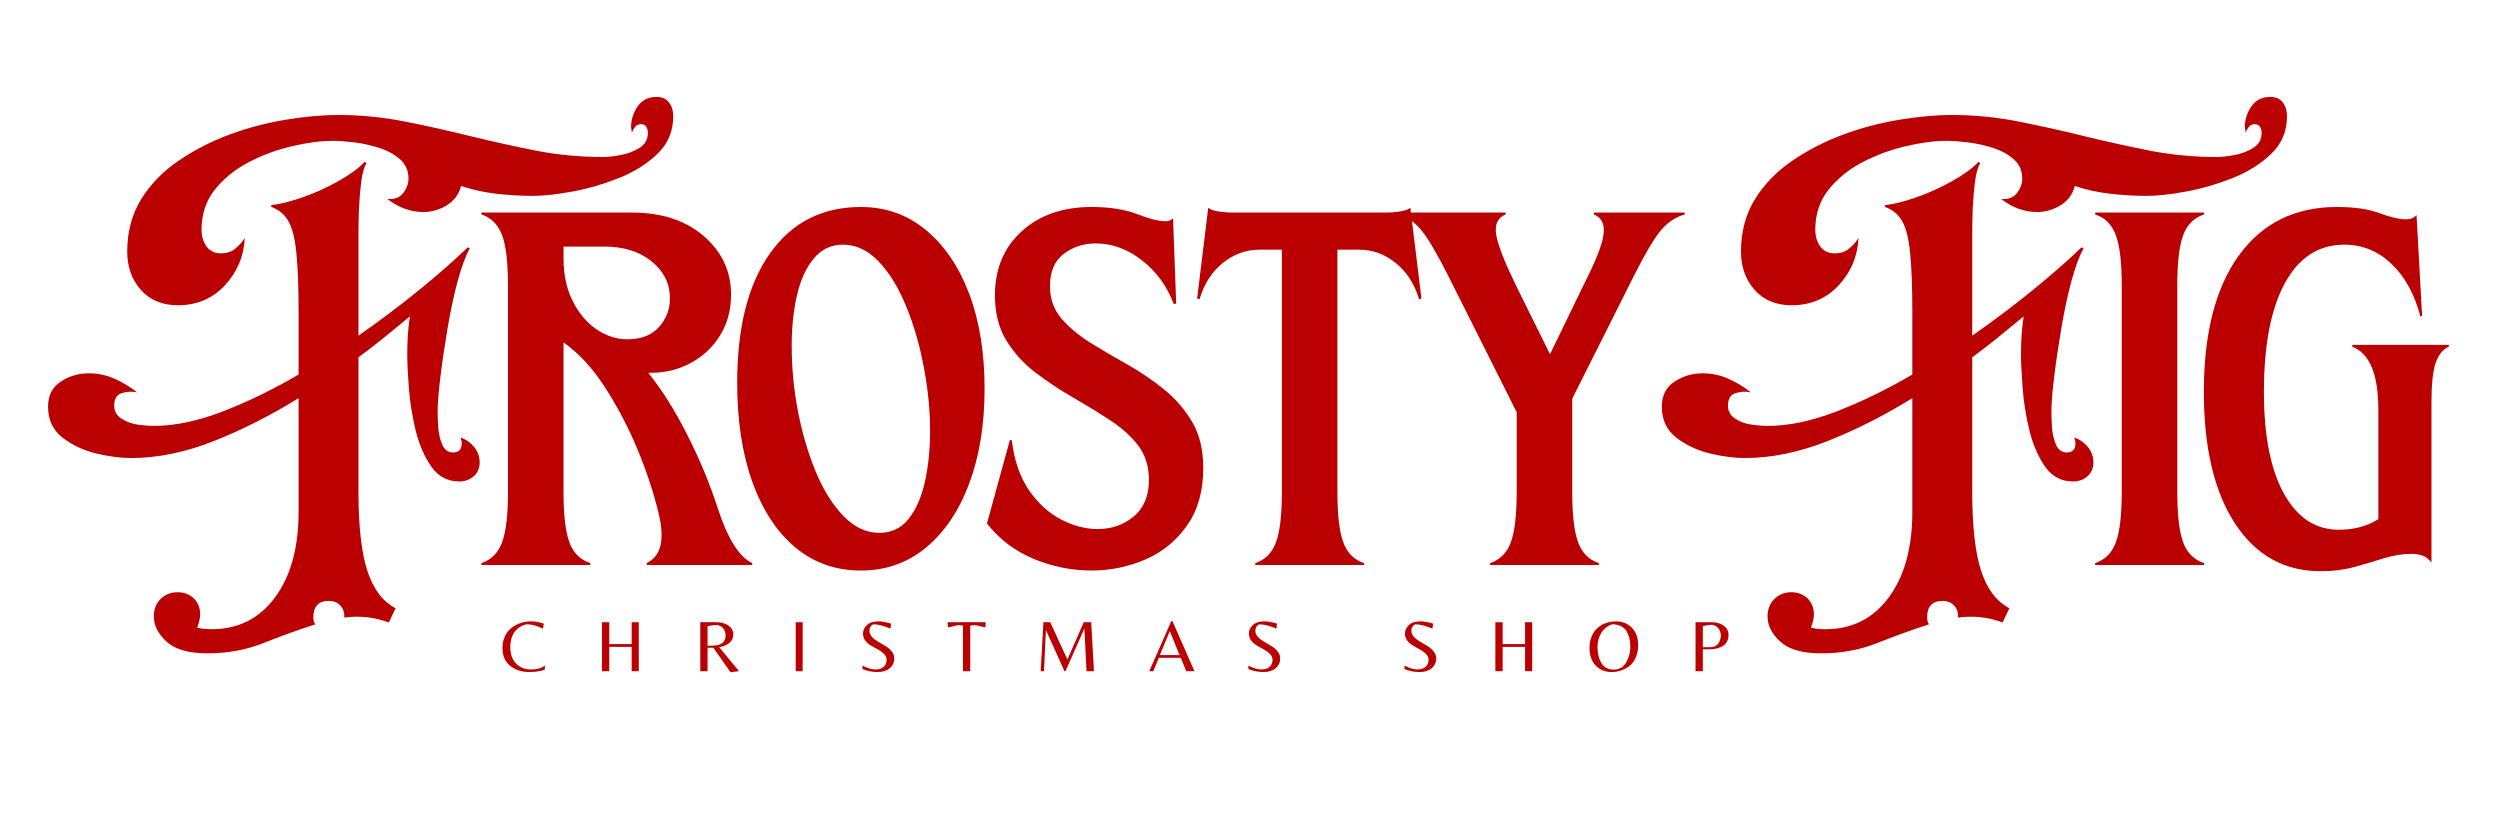 <svg xmlns="http://www.w3.org/2000/svg" xmlns:xlink="http://www.w3.org/1999/xlink" width="300" zoomAndPan="magnify" viewBox="0 0 224.88 75" height="100" preserveAspectRatio="xMidYMid meet" version="1.0"><defs><g/></defs><g fill="#ba0000" fill-opacity="1"><g transform="translate(3.437, 50.848)"><g><path d="M 12.516 -23.375 C 11.109 -23.375 9.992 -23.836 9.172 -24.766 C 8.359 -25.691 7.953 -26.836 7.953 -28.203 C 7.953 -29.984 8.367 -31.551 9.203 -32.906 C 10.035 -34.258 11.156 -35.414 12.562 -36.375 C 13.977 -37.344 15.52 -38.133 17.188 -38.75 C 18.863 -39.363 20.551 -39.805 22.25 -40.078 C 23.957 -40.359 25.52 -40.5 26.938 -40.5 C 28.938 -40.5 30.914 -40.305 32.875 -39.922 C 34.844 -39.535 36.812 -39.098 38.781 -38.609 C 40.75 -38.129 42.723 -37.691 44.703 -37.297 C 46.691 -36.91 48.707 -36.719 50.75 -36.719 C 51.188 -36.719 51.719 -36.773 52.344 -36.891 C 52.977 -37.004 53.547 -37.219 54.047 -37.531 C 54.555 -37.844 54.812 -38.297 54.812 -38.891 C 54.812 -39.078 54.766 -39.254 54.672 -39.422 C 54.578 -39.586 54.414 -39.672 54.188 -39.672 C 53.969 -39.672 53.789 -39.586 53.656 -39.422 C 53.531 -39.254 53.43 -39.078 53.359 -38.891 L 53.359 -39.062 L 53.297 -39.391 C 53.297 -40.055 53.488 -40.676 53.875 -41.25 C 54.27 -41.832 54.836 -42.125 55.578 -42.125 C 56.098 -42.125 56.477 -41.957 56.719 -41.625 C 56.969 -41.289 57.094 -40.879 57.094 -40.391 C 57.094 -39.055 56.629 -37.938 55.703 -37.031 C 54.773 -36.125 53.613 -35.391 52.219 -34.828 C 50.82 -34.273 49.422 -33.867 48.016 -33.609 C 46.609 -33.348 45.422 -33.219 44.453 -33.219 C 43.422 -33.219 42.336 -33.281 41.203 -33.406 C 40.066 -33.539 39 -33.773 38 -34.109 C 37.812 -33.367 37.383 -32.789 36.719 -32.375 C 36.051 -31.969 35.348 -31.766 34.609 -31.766 C 33.461 -31.766 32.383 -32.156 31.375 -32.938 L 31.656 -32.938 C 32.145 -32.938 32.535 -33.129 32.828 -33.516 C 33.117 -33.91 33.266 -34.332 33.266 -34.781 C 33.266 -35.477 33.016 -36.051 32.516 -36.5 C 32.016 -36.945 31.395 -37.289 30.656 -37.531 C 29.914 -37.77 29.164 -37.938 28.406 -38.031 C 27.645 -38.125 27.004 -38.172 26.484 -38.172 C 25.367 -38.172 24.133 -38.008 22.781 -37.688 C 21.426 -37.375 20.129 -36.895 18.891 -36.25 C 17.648 -35.602 16.629 -34.773 15.828 -33.766 C 15.035 -32.766 14.641 -31.562 14.641 -30.156 C 14.641 -29.602 14.785 -29.113 15.078 -28.688 C 15.379 -28.258 15.82 -28.047 16.406 -28.047 C 16.895 -28.047 17.312 -28.18 17.656 -28.453 C 18.008 -28.734 18.301 -29.062 18.531 -29.438 C 18.457 -27.801 17.863 -26.379 16.75 -25.172 C 15.633 -23.973 14.223 -23.375 12.516 -23.375 Z M 0.828 -14.25 C 0.828 -15.25 1.207 -16 1.969 -16.5 C 2.727 -17 3.57 -17.25 4.5 -17.25 C 5.32 -17.25 6.102 -17.082 6.844 -16.75 C 7.582 -16.414 8.25 -16.008 8.844 -15.531 C 8.395 -15.633 7.938 -15.613 7.469 -15.469 C 7.008 -15.32 6.781 -14.953 6.781 -14.359 C 6.781 -13.836 7.004 -13.438 7.453 -13.156 C 7.898 -12.875 8.398 -12.695 8.953 -12.625 C 9.516 -12.551 9.977 -12.516 10.344 -12.516 C 12.238 -12.516 14.316 -12.953 16.578 -13.828 C 18.836 -14.703 21.102 -15.805 23.375 -17.141 L 23.375 -22.75 C 23.375 -25.051 23.305 -26.844 23.172 -28.125 C 23.047 -29.406 22.805 -30.348 22.453 -30.953 C 22.098 -31.566 21.586 -31.988 20.922 -32.219 L 20.922 -32.391 C 21.66 -32.461 22.586 -32.691 23.703 -33.078 C 24.816 -33.461 25.898 -33.953 26.953 -34.547 C 28.016 -35.141 28.805 -35.719 29.328 -36.281 L 29.484 -36.172 C 29.266 -35.797 29.109 -35.238 29.016 -34.5 C 28.922 -33.758 28.852 -32.961 28.812 -32.109 C 28.781 -31.254 28.766 -30.473 28.766 -29.766 L 28.766 -20.641 C 30.734 -22.016 32.566 -23.395 34.266 -24.781 C 35.973 -26.176 37.422 -27.445 38.609 -28.594 L 38.781 -28.484 C 38.406 -27.816 38.039 -26.832 37.688 -25.531 C 37.344 -24.238 37.039 -22.82 36.781 -21.281 C 36.52 -19.738 36.305 -18.289 36.141 -16.938 C 35.973 -15.582 35.891 -14.52 35.891 -13.75 C 35.891 -13.445 35.906 -13.008 35.938 -12.438 C 35.977 -11.863 36.098 -11.332 36.297 -10.844 C 36.504 -10.363 36.832 -10.125 37.281 -10.125 C 37.801 -10.125 38.062 -10.406 38.062 -10.969 C 38.062 -11.07 38.023 -11.238 37.953 -11.469 C 38.43 -11.312 38.836 -11.031 39.172 -10.625 C 39.504 -10.219 39.672 -9.754 39.672 -9.234 C 39.672 -8.711 39.492 -8.297 39.141 -7.984 C 38.785 -7.672 38.348 -7.516 37.828 -7.516 C 36.797 -7.516 35.961 -7.957 35.328 -8.844 C 34.703 -9.738 34.227 -10.832 33.906 -12.125 C 33.594 -13.426 33.391 -14.707 33.297 -15.969 C 33.203 -17.227 33.156 -18.211 33.156 -18.922 C 33.156 -19.473 33.172 -20.035 33.203 -20.609 C 33.242 -21.191 33.305 -21.781 33.391 -22.375 C 32.68 -21.781 31.945 -21.176 31.188 -20.562 C 30.426 -19.945 29.617 -19.32 28.766 -18.688 L 28.766 -6.562 C 28.766 -3.488 29.031 -1.129 29.562 0.516 C 30.102 2.172 30.953 3.297 32.109 3.891 L 31.5 5.172 C 30.195 4.691 28.859 4.547 27.484 4.734 C 27.523 4.328 27.414 3.973 27.156 3.672 C 26.895 3.379 26.539 3.234 26.094 3.234 C 25.164 3.234 24.703 3.734 24.703 4.734 C 24.703 4.953 24.758 5.156 24.875 5.344 C 23.383 5.82 21.852 6.375 20.281 7 C 18.707 7.633 17.008 7.953 15.188 7.953 C 13.477 7.953 12.242 7.598 11.484 6.891 C 10.723 6.191 10.344 5.438 10.344 4.625 C 10.344 3.988 10.547 3.469 10.953 3.062 C 11.367 2.656 11.875 2.453 12.469 2.453 C 13.062 2.453 13.551 2.633 13.938 3 C 14.32 3.375 14.516 3.859 14.516 4.453 C 14.516 4.785 14.426 5.176 14.25 5.625 C 14.469 5.695 14.688 5.738 14.906 5.75 C 15.133 5.77 15.344 5.781 15.531 5.781 C 17.938 5.781 19.844 4.828 21.25 2.922 C 22.664 1.016 23.375 -1.551 23.375 -4.781 L 23.375 -15.016 C 20.926 -13.492 18.398 -12.211 15.797 -11.172 C 13.203 -10.141 10.703 -9.625 8.297 -9.625 C 7.367 -9.625 6.328 -9.758 5.172 -10.031 C 4.023 -10.312 3.016 -10.785 2.141 -11.453 C 1.266 -12.129 0.828 -13.062 0.828 -14.25 Z M 0.828 -14.25 "/></g></g></g><g fill="#ba0000" fill-opacity="1"><g transform="translate(42.486, 50.848)"><g><path d="M 0.781 -0.172 C 1.664 -0.461 2.285 -1.082 2.641 -2.031 C 2.992 -2.977 3.172 -4.488 3.172 -6.562 L 3.172 -25.156 C 3.172 -27.227 2.992 -28.738 2.641 -29.688 C 2.285 -30.633 1.664 -31.254 0.781 -31.547 L 0.781 -31.719 L 14.297 -31.719 C 17.004 -31.719 19.172 -31.008 20.797 -29.594 C 22.43 -28.188 23.25 -26.426 23.25 -24.312 C 23.25 -22.938 22.914 -21.711 22.25 -20.641 C 21.582 -19.566 20.68 -18.734 19.547 -18.141 C 18.422 -17.547 17.172 -17.266 15.797 -17.297 C 17.023 -15.773 18.191 -13.922 19.297 -11.734 C 20.41 -9.547 21.32 -7.359 22.031 -5.172 C 22.926 -2.391 23.969 -0.723 25.156 -0.172 L 25.156 0 L 15.688 0 L 15.641 -0.172 C 16.93 -0.766 17.301 -2.227 16.75 -4.562 C 16.301 -6.457 15.66 -8.406 14.828 -10.406 C 13.992 -12.406 13.02 -14.266 11.906 -15.984 C 10.789 -17.711 9.547 -19.062 8.172 -20.031 L 8.172 -6.562 C 8.172 -4.488 8.348 -2.977 8.703 -2.031 C 9.055 -1.082 9.68 -0.461 10.578 -0.172 L 10.578 0 L 0.781 0 Z M 8.172 -27.547 C 8.172 -26.129 8.441 -24.875 8.984 -23.781 C 9.523 -22.688 10.238 -21.832 11.125 -21.219 C 12.02 -20.613 12.945 -20.312 13.906 -20.312 C 15.164 -20.312 16.117 -20.68 16.766 -21.422 C 17.422 -22.16 17.75 -23.016 17.75 -23.984 C 17.75 -25.316 17.203 -26.426 16.109 -27.312 C 15.016 -28.207 13.594 -28.656 11.844 -28.656 L 8.172 -28.656 Z M 8.172 -27.547 "/></g></g></g><g fill="#ba0000" fill-opacity="1"><g transform="translate(64.959, 50.848)"><g><path d="M 14.125 -2.891 C 15.207 -2.891 16.082 -3.305 16.75 -4.141 C 17.414 -4.973 17.906 -6.082 18.219 -7.469 C 18.531 -8.863 18.688 -10.398 18.688 -12.078 C 18.688 -13.93 18.5 -15.836 18.125 -17.797 C 17.758 -19.766 17.234 -21.582 16.547 -23.25 C 15.867 -24.926 15.047 -26.273 14.078 -27.297 C 13.109 -28.316 12.031 -28.828 10.844 -28.828 C 9.77 -28.828 8.891 -28.406 8.203 -27.562 C 7.516 -26.727 7.016 -25.625 6.703 -24.25 C 6.391 -22.883 6.234 -21.367 6.234 -19.703 C 6.234 -17.805 6.414 -15.875 6.781 -13.906 C 7.156 -11.945 7.688 -10.129 8.375 -8.453 C 9.062 -6.785 9.895 -5.441 10.875 -4.422 C 11.863 -3.398 12.945 -2.891 14.125 -2.891 Z M 1.328 -16.406 C 1.328 -21.383 2.312 -25.266 4.281 -28.047 C 6.25 -30.828 8.977 -32.219 12.469 -32.219 C 14.688 -32.219 16.629 -31.531 18.297 -30.156 C 19.973 -28.781 21.273 -26.867 22.203 -24.422 C 23.129 -21.973 23.594 -19.117 23.594 -15.859 C 23.594 -12.629 23.129 -9.781 22.203 -7.312 C 21.273 -4.844 19.973 -2.922 18.297 -1.547 C 16.629 -0.18 14.688 0.5 12.469 0.5 C 10.195 0.5 8.227 -0.191 6.562 -1.578 C 4.895 -2.973 3.602 -4.941 2.688 -7.484 C 1.781 -10.023 1.328 -13 1.328 -16.406 Z M 1.328 -16.406 "/></g></g></g><g fill="#ba0000" fill-opacity="1"><g transform="translate(87.765, 50.848)"><g><path d="M 10.406 0.5 C 8.625 0.5 6.891 0.148 5.203 -0.547 C 3.516 -1.254 2.113 -2.316 1 -3.734 L 3.062 -11.234 L 3.234 -11.234 C 3.453 -9.422 3.969 -7.922 4.781 -6.734 C 5.602 -5.547 6.566 -4.664 7.672 -4.094 C 8.785 -3.52 9.883 -3.234 10.969 -3.234 C 12.227 -3.234 13.312 -3.613 14.219 -4.375 C 15.125 -5.133 15.578 -6.234 15.578 -7.672 C 15.578 -8.898 15.242 -9.941 14.578 -10.797 C 13.91 -11.648 13.047 -12.414 11.984 -13.094 C 10.93 -13.781 9.82 -14.457 8.656 -15.125 C 7.488 -15.801 6.375 -16.547 5.312 -17.359 C 4.258 -18.172 3.395 -19.133 2.719 -20.25 C 2.051 -21.363 1.719 -22.703 1.719 -24.266 C 1.719 -26.641 2.516 -28.555 4.109 -30.016 C 5.711 -31.484 7.812 -32.219 10.406 -32.219 C 12.039 -32.219 13.41 -32.004 14.516 -31.578 C 15.629 -31.148 16.484 -30.938 17.078 -30.938 C 17.379 -30.938 17.602 -31.031 17.75 -31.219 L 18.031 -23.531 L 17.812 -23.484 C 17.219 -25.078 16.27 -26.383 14.969 -27.406 C 13.664 -28.426 12.273 -28.938 10.797 -28.938 C 9.68 -28.938 8.711 -28.617 7.891 -27.984 C 7.078 -27.359 6.672 -26.395 6.672 -25.094 C 6.672 -23.977 7.004 -23.02 7.672 -22.219 C 8.348 -21.426 9.203 -20.703 10.234 -20.047 C 11.273 -19.398 12.391 -18.742 13.578 -18.078 C 14.766 -17.41 15.875 -16.66 16.906 -15.828 C 17.945 -14.992 18.801 -14.008 19.469 -12.875 C 20.133 -11.75 20.469 -10.367 20.469 -8.734 C 20.469 -6.66 19.984 -4.938 19.016 -3.562 C 18.055 -2.188 16.805 -1.164 15.266 -0.5 C 13.734 0.164 12.113 0.5 10.406 0.5 Z M 10.406 0.5 "/></g></g></g><g fill="#ba0000" fill-opacity="1"><g transform="translate(106.901, 50.848)"><g><path d="M 6.016 -0.172 C 6.898 -0.461 7.52 -1.082 7.875 -2.031 C 8.227 -2.977 8.406 -4.488 8.406 -6.562 L 8.406 -28.375 L 6.406 -28.375 C 5.176 -28.375 4.066 -27.973 3.078 -27.172 C 2.098 -26.379 1.406 -25.297 1 -23.922 L 0.781 -23.984 L 1.781 -32.156 C 1.926 -32.008 2.211 -31.898 2.641 -31.828 C 3.066 -31.754 3.539 -31.719 4.062 -31.719 L 17.688 -31.719 C 18.207 -31.719 18.68 -31.754 19.109 -31.828 C 19.535 -31.898 19.82 -32.008 19.969 -32.156 L 20.969 -23.984 L 20.75 -23.922 C 20.344 -25.297 19.645 -26.379 18.656 -27.172 C 17.676 -27.973 16.578 -28.375 15.359 -28.375 L 13.406 -28.375 L 13.406 -6.562 C 13.406 -4.488 13.582 -2.977 13.938 -2.031 C 14.289 -1.082 14.91 -0.461 15.797 -0.172 L 15.797 0 L 6.016 0 Z M 6.016 -0.172 "/></g></g></g><g fill="#ba0000" fill-opacity="1"><g transform="translate(126.536, 50.848)"><g><path d="M 7.516 -0.172 C 8.398 -0.461 9.02 -1.082 9.375 -2.031 C 9.727 -2.977 9.906 -4.488 9.906 -6.562 L 9.906 -13.75 L 3.734 -26.047 C 2.723 -28.047 1.922 -29.406 1.328 -30.125 C 0.734 -30.852 0.031 -31.328 -0.781 -31.547 L -0.781 -31.719 L 8.906 -31.719 L 8.906 -31.547 C 8.195 -31.254 7.914 -30.645 8.062 -29.719 C 8.219 -28.789 8.812 -27.27 9.844 -25.156 L 12.906 -18.969 L 15.906 -25.156 C 16.988 -27.27 17.594 -28.789 17.719 -29.719 C 17.852 -30.645 17.566 -31.254 16.859 -31.547 L 16.859 -31.719 L 25.031 -31.719 L 25.031 -31.547 C 24.219 -31.328 23.504 -30.852 22.891 -30.125 C 22.285 -29.406 21.477 -28.047 20.469 -26.047 L 14.906 -14.969 L 14.906 -6.562 C 14.906 -4.488 15.082 -2.977 15.438 -2.031 C 15.789 -1.082 16.41 -0.461 17.297 -0.172 L 17.297 0 L 7.516 0 Z M 7.516 -0.172 "/></g></g></g><g fill="#ba0000" fill-opacity="1"><g transform="translate(148.675, 50.848)"><g><path d="M 12.516 -23.375 C 11.109 -23.375 9.992 -23.836 9.172 -24.766 C 8.359 -25.691 7.953 -26.836 7.953 -28.203 C 7.953 -29.984 8.367 -31.551 9.203 -32.906 C 10.035 -34.258 11.156 -35.414 12.562 -36.375 C 13.977 -37.344 15.52 -38.133 17.188 -38.75 C 18.863 -39.363 20.551 -39.805 22.25 -40.078 C 23.957 -40.359 25.52 -40.5 26.938 -40.5 C 28.938 -40.5 30.914 -40.305 32.875 -39.922 C 34.844 -39.535 36.812 -39.098 38.781 -38.609 C 40.75 -38.129 42.723 -37.691 44.703 -37.297 C 46.691 -36.91 48.707 -36.719 50.75 -36.719 C 51.188 -36.719 51.719 -36.773 52.344 -36.891 C 52.977 -37.004 53.547 -37.219 54.047 -37.531 C 54.555 -37.844 54.812 -38.297 54.812 -38.891 C 54.812 -39.078 54.766 -39.254 54.672 -39.422 C 54.578 -39.586 54.414 -39.672 54.188 -39.672 C 53.969 -39.672 53.789 -39.586 53.656 -39.422 C 53.531 -39.254 53.43 -39.078 53.359 -38.891 L 53.359 -39.062 L 53.297 -39.391 C 53.297 -40.055 53.488 -40.676 53.875 -41.25 C 54.27 -41.832 54.836 -42.125 55.578 -42.125 C 56.098 -42.125 56.477 -41.957 56.719 -41.625 C 56.969 -41.289 57.094 -40.879 57.094 -40.391 C 57.094 -39.055 56.629 -37.938 55.703 -37.031 C 54.773 -36.125 53.613 -35.391 52.219 -34.828 C 50.82 -34.273 49.422 -33.867 48.016 -33.609 C 46.609 -33.348 45.422 -33.219 44.453 -33.219 C 43.422 -33.219 42.336 -33.281 41.203 -33.406 C 40.066 -33.539 39 -33.773 38 -34.109 C 37.812 -33.367 37.383 -32.789 36.719 -32.375 C 36.051 -31.969 35.348 -31.766 34.609 -31.766 C 33.461 -31.766 32.383 -32.156 31.375 -32.938 L 31.656 -32.938 C 32.145 -32.938 32.535 -33.129 32.828 -33.516 C 33.117 -33.91 33.266 -34.332 33.266 -34.781 C 33.266 -35.477 33.016 -36.051 32.516 -36.5 C 32.016 -36.945 31.395 -37.289 30.656 -37.531 C 29.914 -37.77 29.164 -37.938 28.406 -38.031 C 27.645 -38.125 27.004 -38.172 26.484 -38.172 C 25.367 -38.172 24.133 -38.008 22.781 -37.688 C 21.426 -37.375 20.129 -36.895 18.891 -36.25 C 17.648 -35.602 16.629 -34.773 15.828 -33.766 C 15.035 -32.766 14.641 -31.562 14.641 -30.156 C 14.641 -29.602 14.785 -29.113 15.078 -28.688 C 15.379 -28.258 15.82 -28.047 16.406 -28.047 C 16.895 -28.047 17.312 -28.18 17.656 -28.453 C 18.008 -28.734 18.301 -29.062 18.531 -29.438 C 18.457 -27.801 17.863 -26.379 16.75 -25.172 C 15.633 -23.973 14.223 -23.375 12.516 -23.375 Z M 0.828 -14.25 C 0.828 -15.25 1.207 -16 1.969 -16.5 C 2.727 -17 3.57 -17.25 4.5 -17.25 C 5.32 -17.25 6.102 -17.082 6.844 -16.75 C 7.582 -16.414 8.25 -16.008 8.844 -15.531 C 8.395 -15.633 7.938 -15.613 7.469 -15.469 C 7.008 -15.32 6.781 -14.953 6.781 -14.359 C 6.781 -13.836 7.004 -13.438 7.453 -13.156 C 7.898 -12.875 8.398 -12.695 8.953 -12.625 C 9.516 -12.551 9.977 -12.516 10.344 -12.516 C 12.238 -12.516 14.316 -12.953 16.578 -13.828 C 18.836 -14.703 21.102 -15.805 23.375 -17.141 L 23.375 -22.75 C 23.375 -25.051 23.305 -26.844 23.172 -28.125 C 23.047 -29.406 22.805 -30.348 22.453 -30.953 C 22.098 -31.566 21.586 -31.988 20.922 -32.219 L 20.922 -32.391 C 21.66 -32.461 22.586 -32.691 23.703 -33.078 C 24.816 -33.461 25.898 -33.953 26.953 -34.547 C 28.016 -35.141 28.805 -35.719 29.328 -36.281 L 29.484 -36.172 C 29.266 -35.797 29.109 -35.238 29.016 -34.5 C 28.922 -33.758 28.852 -32.961 28.812 -32.109 C 28.781 -31.254 28.766 -30.473 28.766 -29.766 L 28.766 -20.641 C 30.734 -22.016 32.566 -23.395 34.266 -24.781 C 35.973 -26.176 37.422 -27.445 38.609 -28.594 L 38.781 -28.484 C 38.406 -27.816 38.039 -26.832 37.688 -25.531 C 37.344 -24.238 37.039 -22.82 36.781 -21.281 C 36.52 -19.738 36.305 -18.289 36.141 -16.938 C 35.973 -15.582 35.891 -14.52 35.891 -13.75 C 35.891 -13.445 35.906 -13.008 35.938 -12.438 C 35.977 -11.863 36.098 -11.332 36.297 -10.844 C 36.504 -10.363 36.832 -10.125 37.281 -10.125 C 37.801 -10.125 38.062 -10.406 38.062 -10.969 C 38.062 -11.07 38.023 -11.238 37.953 -11.469 C 38.43 -11.312 38.836 -11.031 39.172 -10.625 C 39.504 -10.219 39.672 -9.754 39.672 -9.234 C 39.672 -8.711 39.492 -8.297 39.141 -7.984 C 38.785 -7.672 38.348 -7.516 37.828 -7.516 C 36.797 -7.516 35.961 -7.957 35.328 -8.844 C 34.703 -9.738 34.227 -10.832 33.906 -12.125 C 33.594 -13.426 33.391 -14.707 33.297 -15.969 C 33.203 -17.227 33.156 -18.211 33.156 -18.922 C 33.156 -19.473 33.172 -20.035 33.203 -20.609 C 33.242 -21.191 33.305 -21.781 33.391 -22.375 C 32.68 -21.781 31.945 -21.176 31.188 -20.562 C 30.426 -19.945 29.617 -19.32 28.766 -18.688 L 28.766 -6.562 C 28.766 -3.488 29.031 -1.129 29.562 0.516 C 30.102 2.172 30.953 3.297 32.109 3.891 L 31.5 5.172 C 30.195 4.691 28.859 4.547 27.484 4.734 C 27.523 4.328 27.414 3.973 27.156 3.672 C 26.895 3.379 26.539 3.234 26.094 3.234 C 25.164 3.234 24.703 3.734 24.703 4.734 C 24.703 4.953 24.758 5.156 24.875 5.344 C 23.383 5.82 21.852 6.375 20.281 7 C 18.707 7.633 17.008 7.953 15.188 7.953 C 13.477 7.953 12.242 7.598 11.484 6.891 C 10.723 6.191 10.344 5.438 10.344 4.625 C 10.344 3.988 10.547 3.469 10.953 3.062 C 11.367 2.656 11.875 2.453 12.469 2.453 C 13.062 2.453 13.551 2.633 13.938 3 C 14.32 3.375 14.516 3.859 14.516 4.453 C 14.516 4.785 14.426 5.176 14.25 5.625 C 14.469 5.695 14.688 5.738 14.906 5.75 C 15.133 5.77 15.344 5.781 15.531 5.781 C 17.938 5.781 19.844 4.828 21.25 2.922 C 22.664 1.016 23.375 -1.551 23.375 -4.781 L 23.375 -15.016 C 20.926 -13.492 18.398 -12.211 15.797 -11.172 C 13.203 -10.141 10.703 -9.625 8.297 -9.625 C 7.367 -9.625 6.328 -9.758 5.172 -10.031 C 4.023 -10.312 3.016 -10.785 2.141 -11.453 C 1.266 -12.129 0.828 -13.062 0.828 -14.25 Z M 0.828 -14.25 "/></g></g></g><g fill="#ba0000" fill-opacity="1"><g transform="translate(187.725, 50.848)"><g><path d="M 0.781 -0.172 C 1.664 -0.461 2.285 -1.082 2.641 -2.031 C 2.992 -2.977 3.172 -4.488 3.172 -6.562 L 3.172 -25.156 C 3.172 -27.227 2.992 -28.738 2.641 -29.688 C 2.285 -30.633 1.664 -31.254 0.781 -31.547 L 0.781 -31.719 L 10.578 -31.719 L 10.578 -31.547 C 9.68 -31.254 9.055 -30.633 8.703 -29.688 C 8.348 -28.738 8.172 -27.227 8.172 -25.156 L 8.172 -6.562 C 8.172 -4.488 8.348 -2.977 8.703 -2.031 C 9.055 -1.082 9.68 -0.461 10.578 -0.172 L 10.578 0 L 0.781 0 Z M 0.781 -0.172 "/></g></g></g><g fill="#ba0000" fill-opacity="1"><g transform="translate(196.959, 50.848)"><g><path d="M 11.844 0.562 C 8.582 0.562 6.016 -0.863 4.141 -3.719 C 2.266 -6.582 1.328 -10.535 1.328 -15.578 C 1.328 -20.848 2.375 -24.938 4.469 -27.844 C 6.57 -30.758 9.516 -32.219 13.297 -32.219 C 14.891 -32.219 16.176 -32.031 17.156 -31.656 C 18.145 -31.289 18.938 -31.109 19.531 -31.109 C 19.938 -31.109 20.25 -31.238 20.469 -31.5 L 20.969 -22.422 L 20.812 -22.375 C 20.289 -24.375 19.426 -25.945 18.219 -27.094 C 17.008 -28.25 15.594 -28.828 13.969 -28.828 C 11.664 -28.828 9.883 -27.676 8.625 -25.375 C 7.363 -23.07 6.734 -19.805 6.734 -15.578 C 6.734 -11.648 7.332 -8.598 8.531 -6.422 C 9.738 -4.254 11.383 -3.172 13.469 -3.172 C 14.844 -3.172 16.031 -3.488 17.031 -4.125 L 17.031 -13.969 C 17.031 -17.156 16.25 -19.047 14.688 -19.641 L 14.688 -19.812 L 23.375 -19.812 L 23.375 -19.641 C 22.852 -19.422 22.461 -18.945 22.203 -18.219 C 21.941 -17.5 21.812 -16.285 21.812 -14.578 L 21.812 -0.219 C 21.551 -0.551 21.27 -0.766 20.969 -0.859 C 20.676 -0.953 20.363 -1 20.031 -1 C 19.219 -1 18.391 -0.867 17.547 -0.609 C 16.711 -0.348 15.832 -0.086 14.906 0.172 C 13.977 0.43 12.957 0.562 11.844 0.562 Z M 11.844 0.562 "/></g></g></g><g fill="#ba0000" fill-opacity="1"><g transform="translate(44.976, 60.406)"><g><path d="M 2.625 0.078 C 1.938 0.078 1.359 -0.102 0.891 -0.469 C 0.422 -0.844 0.188 -1.379 0.188 -2.078 C 0.188 -2.492 0.266 -2.859 0.422 -3.172 C 0.578 -3.492 0.781 -3.742 1.031 -3.922 C 1.539 -4.297 2.113 -4.484 2.75 -4.484 C 3.113 -4.484 3.5 -4.414 3.906 -4.281 L 3.828 -3.828 C 3.617 -3.922 3.457 -3.988 3.344 -4.031 C 3.008 -4.156 2.676 -4.219 2.344 -4.219 C 1.875 -4.102 1.516 -3.867 1.266 -3.516 C 1.016 -3.16 0.891 -2.719 0.891 -2.188 C 0.891 -1.539 1.062 -1.039 1.406 -0.688 C 1.75 -0.332 2.195 -0.156 2.75 -0.156 C 3.312 -0.156 3.727 -0.273 4 -0.516 L 4 -0.141 C 3.625 0.004 3.164 0.078 2.625 0.078 Z M 2.625 0.078 "/></g></g></g><g fill="#ba0000" fill-opacity="1"><g transform="translate(53.524, 60.406)"><g><path d="M 1.25 -2.188 L 1.25 0 L 0.594 0 L 0.594 -4.406 L 1.25 -4.406 L 1.25 -2.438 L 3.266 -2.438 L 3.266 -4.406 L 3.906 -4.406 L 3.906 0 L 3.266 0 L 3.266 -2.188 Z M 1.25 -2.188 "/></g></g></g><g fill="#ba0000" fill-opacity="1"><g transform="translate(62.372, 60.406)"><g><path d="M 1.25 -2.109 L 1.25 0 L 0.594 0 L 0.594 -4.406 L 2.031 -4.406 C 2.477 -4.406 2.844 -4.305 3.125 -4.109 C 3.414 -3.91 3.562 -3.645 3.562 -3.312 C 3.562 -2.988 3.445 -2.734 3.219 -2.547 C 2.988 -2.359 2.68 -2.227 2.297 -2.156 L 4.078 0 L 3.312 0.094 L 1.766 -2.109 Z M 1.25 -2.297 L 1.672 -2.297 C 2.473 -2.297 2.875 -2.613 2.875 -3.25 C 2.875 -3.352 2.848 -3.473 2.797 -3.609 C 2.691 -3.891 2.473 -4.07 2.141 -4.156 C 1.836 -4.156 1.539 -4.117 1.25 -4.047 Z M 1.25 -2.297 "/></g></g></g><g fill="#ba0000" fill-opacity="1"><g transform="translate(70.96, 60.406)"><g><path d="M 1.219 -4.406 L 1.219 0 L 0.594 0 L 0.594 -4.406 Z M 1.219 -4.406 "/></g></g></g><g fill="#ba0000" fill-opacity="1"><g transform="translate(77.11, 60.406)"><g><path d="M 1.078 -3.641 C 1.078 -3.441 1.148 -3.258 1.297 -3.094 C 1.453 -2.926 1.641 -2.781 1.859 -2.656 C 2.086 -2.531 2.305 -2.398 2.516 -2.266 C 2.734 -2.141 2.922 -1.977 3.078 -1.781 C 3.234 -1.594 3.312 -1.383 3.312 -1.156 C 3.312 -0.789 3.176 -0.492 2.906 -0.266 C 2.633 -0.035 2.27 0.078 1.812 0.078 C 1.352 0.078 0.898 -0.008 0.453 -0.188 L 0.453 -0.5 C 0.91 -0.27 1.297 -0.156 1.609 -0.156 C 1.93 -0.156 2.18 -0.234 2.359 -0.391 C 2.535 -0.547 2.625 -0.758 2.625 -1.031 C 2.625 -1.219 2.551 -1.383 2.406 -1.531 C 2.258 -1.688 2.082 -1.82 1.875 -1.938 C 1.664 -2.051 1.457 -2.164 1.25 -2.281 C 1.039 -2.406 0.863 -2.555 0.719 -2.734 C 0.57 -2.922 0.5 -3.145 0.5 -3.406 C 0.5 -3.676 0.613 -3.922 0.844 -4.141 C 1.07 -4.367 1.422 -4.484 1.891 -4.484 C 2.191 -4.484 2.57 -4.414 3.031 -4.281 L 2.969 -3.828 C 2.363 -4.086 1.848 -4.219 1.422 -4.219 C 1.191 -4.102 1.078 -3.91 1.078 -3.641 Z M 1.078 -3.641 "/></g></g></g><g fill="#ba0000" fill-opacity="1"><g transform="translate(85.152, 60.406)"><g><path d="M 2.109 0 L 1.453 0 L 1.453 -4.094 C 1.305 -4.125 1.156 -4.141 1 -4.141 L 0.109 -3.938 L 0.062 -4.406 L 3.5 -4.406 L 3.469 -3.938 L 2.562 -4.141 C 2.406 -4.141 2.254 -4.125 2.109 -4.094 Z M 2.109 0 "/></g></g></g><g fill="#ba0000" fill-opacity="1"><g transform="translate(93.054, 60.406)"><g><path d="M 2.953 -1.047 L 4.422 -4.406 L 5.094 -4.406 L 5.344 0 L 4.672 0 L 4.484 -3.781 L 4.453 -3.781 L 2.781 0 L 2.688 0 L 1.047 -3.641 L 1.016 -3.641 L 0.844 0 L 0.547 0 L 0.797 -4.406 L 1.406 -4.406 Z M 2.953 -1.047 "/></g></g></g><g fill="#ba0000" fill-opacity="1"><g transform="translate(103.314, 60.406)"><g><path d="M 0.062 0 L 2.047 -4.516 L 2.141 -4.516 L 4.125 0 L 3.391 0 L 2.891 -1.203 L 0.922 -1.203 L 0.422 0 Z M 1.016 -1.453 L 2.781 -1.453 L 1.906 -3.609 Z M 1.016 -1.453 "/></g></g></g><g fill="#ba0000" fill-opacity="1"><g transform="translate(111.843, 60.406)"><g><path d="M 1.078 -3.641 C 1.078 -3.441 1.148 -3.258 1.297 -3.094 C 1.453 -2.926 1.641 -2.781 1.859 -2.656 C 2.086 -2.531 2.305 -2.398 2.516 -2.266 C 2.734 -2.141 2.922 -1.977 3.078 -1.781 C 3.234 -1.594 3.312 -1.383 3.312 -1.156 C 3.312 -0.789 3.176 -0.492 2.906 -0.266 C 2.633 -0.035 2.27 0.078 1.812 0.078 C 1.352 0.078 0.898 -0.008 0.453 -0.188 L 0.453 -0.5 C 0.91 -0.27 1.297 -0.156 1.609 -0.156 C 1.93 -0.156 2.18 -0.234 2.359 -0.391 C 2.535 -0.547 2.625 -0.758 2.625 -1.031 C 2.625 -1.219 2.551 -1.383 2.406 -1.531 C 2.258 -1.688 2.082 -1.82 1.875 -1.938 C 1.664 -2.051 1.457 -2.164 1.25 -2.281 C 1.039 -2.406 0.863 -2.555 0.719 -2.734 C 0.57 -2.922 0.5 -3.145 0.5 -3.406 C 0.5 -3.676 0.613 -3.922 0.844 -4.141 C 1.07 -4.367 1.422 -4.484 1.891 -4.484 C 2.191 -4.484 2.57 -4.414 3.031 -4.281 L 2.969 -3.828 C 2.363 -4.086 1.848 -4.219 1.422 -4.219 C 1.191 -4.102 1.078 -3.91 1.078 -3.641 Z M 1.078 -3.641 "/></g></g></g><g fill="#ba0000" fill-opacity="1"><g transform="translate(119.885, 60.406)"><g/></g></g><g fill="#ba0000" fill-opacity="1"><g transform="translate(125.888, 60.406)"><g><path d="M 1.078 -3.641 C 1.078 -3.441 1.148 -3.258 1.297 -3.094 C 1.453 -2.926 1.641 -2.781 1.859 -2.656 C 2.086 -2.531 2.305 -2.398 2.516 -2.266 C 2.734 -2.141 2.922 -1.977 3.078 -1.781 C 3.234 -1.594 3.312 -1.383 3.312 -1.156 C 3.312 -0.789 3.176 -0.492 2.906 -0.266 C 2.633 -0.035 2.27 0.078 1.812 0.078 C 1.352 0.078 0.898 -0.008 0.453 -0.188 L 0.453 -0.5 C 0.91 -0.27 1.297 -0.156 1.609 -0.156 C 1.93 -0.156 2.18 -0.234 2.359 -0.391 C 2.535 -0.547 2.625 -0.758 2.625 -1.031 C 2.625 -1.219 2.551 -1.383 2.406 -1.531 C 2.258 -1.688 2.082 -1.82 1.875 -1.938 C 1.664 -2.051 1.457 -2.164 1.25 -2.281 C 1.039 -2.406 0.863 -2.555 0.719 -2.734 C 0.57 -2.922 0.5 -3.145 0.5 -3.406 C 0.5 -3.676 0.613 -3.922 0.844 -4.141 C 1.07 -4.367 1.422 -4.484 1.891 -4.484 C 2.191 -4.484 2.57 -4.414 3.031 -4.281 L 2.969 -3.828 C 2.363 -4.086 1.848 -4.219 1.422 -4.219 C 1.191 -4.102 1.078 -3.91 1.078 -3.641 Z M 1.078 -3.641 "/></g></g></g><g fill="#ba0000" fill-opacity="1"><g transform="translate(133.929, 60.406)"><g><path d="M 1.25 -2.188 L 1.25 0 L 0.594 0 L 0.594 -4.406 L 1.25 -4.406 L 1.25 -2.438 L 3.266 -2.438 L 3.266 -4.406 L 3.906 -4.406 L 3.906 0 L 3.266 0 L 3.266 -2.188 Z M 1.25 -2.188 "/></g></g></g><g fill="#ba0000" fill-opacity="1"><g transform="translate(142.778, 60.406)"><g><path d="M 2.609 -4.484 C 3.18 -4.484 3.656 -4.289 4.031 -3.906 C 4.406 -3.531 4.594 -3.008 4.594 -2.344 C 4.594 -1.906 4.516 -1.52 4.359 -1.188 C 4.211 -0.863 4.02 -0.613 3.781 -0.438 C 3.301 -0.094 2.773 0.078 2.203 0.078 C 1.629 0.078 1.156 -0.113 0.781 -0.5 C 0.406 -0.883 0.219 -1.41 0.219 -2.078 C 0.219 -2.43 0.27 -2.75 0.375 -3.031 C 0.477 -3.312 0.609 -3.539 0.766 -3.719 C 0.93 -3.895 1.117 -4.047 1.328 -4.172 C 1.723 -4.379 2.148 -4.484 2.609 -4.484 Z M 1.266 -0.766 C 1.379 -0.566 1.535 -0.41 1.734 -0.297 C 1.93 -0.191 2.156 -0.141 2.406 -0.141 C 2.656 -0.141 2.879 -0.203 3.078 -0.328 C 3.285 -0.461 3.441 -0.633 3.547 -0.844 C 3.773 -1.258 3.891 -1.707 3.891 -2.188 C 3.891 -2.77 3.773 -3.242 3.547 -3.609 C 3.273 -4.016 2.844 -4.219 2.25 -4.219 C 1.812 -4.062 1.484 -3.797 1.266 -3.422 C 1.047 -3.055 0.938 -2.645 0.938 -2.188 C 0.938 -1.613 1.047 -1.141 1.266 -0.766 Z M 1.266 -0.766 "/></g></g></g><g fill="#ba0000" fill-opacity="1"><g transform="translate(151.945, 60.406)"><g><path d="M 3.562 -3.266 C 3.562 -2.836 3.406 -2.516 3.094 -2.297 C 2.781 -2.078 2.352 -1.969 1.812 -1.969 L 1.25 -1.969 L 1.25 0 L 0.594 0 L 0.594 -4.406 L 2.031 -4.406 C 2.477 -4.406 2.844 -4.301 3.125 -4.094 C 3.414 -3.895 3.562 -3.617 3.562 -3.266 Z M 1.25 -2.156 L 1.844 -2.156 C 2.051 -2.156 2.227 -2.191 2.375 -2.266 C 2.52 -2.348 2.629 -2.453 2.703 -2.578 C 2.816 -2.805 2.875 -3.023 2.875 -3.234 C 2.875 -3.328 2.848 -3.445 2.797 -3.594 C 2.691 -3.883 2.473 -4.078 2.141 -4.172 C 1.816 -4.172 1.52 -4.129 1.25 -4.047 Z M 1.25 -2.156 "/></g></g></g></svg>